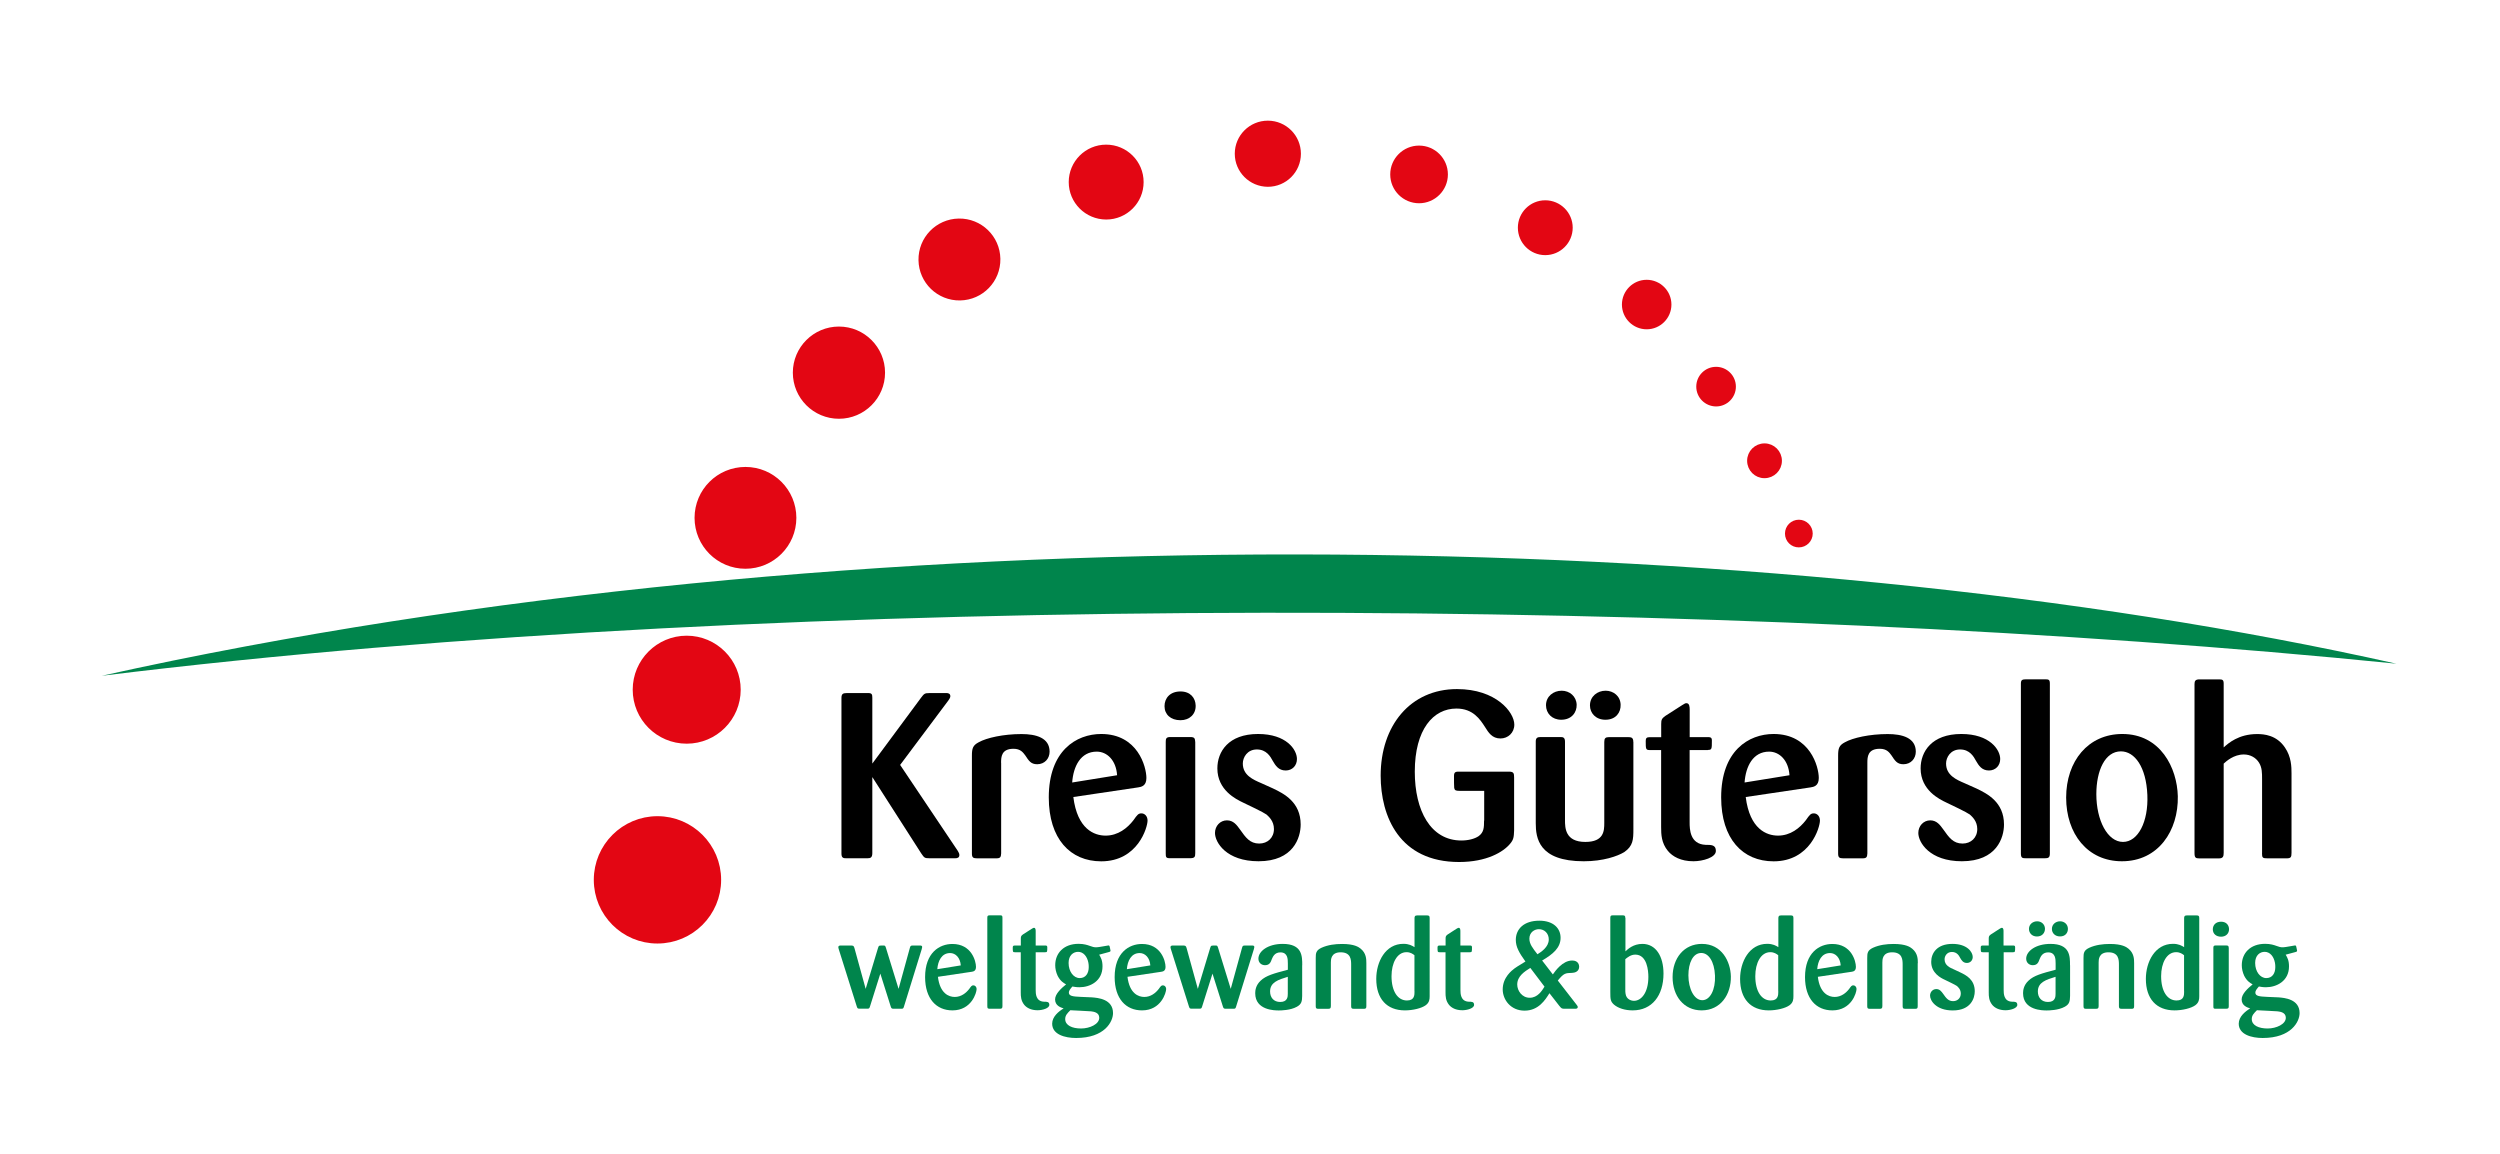 <?xml version="1.0" encoding="utf-8"?>
<!-- Generator: Adobe Illustrator 23.0.3, SVG Export Plug-In . SVG Version: 6.00 Build 0)  -->
<svg version="1.1" id="Ebene_1" xmlns="http://www.w3.org/2000/svg" xmlns:xlink="http://www.w3.org/1999/xlink" x="0px" y="0px"
	 viewBox="0 0 368.5 170.08" style="enable-background:new 0 0 368.5 170.08;" xml:space="preserve">
<style type="text/css">
	.st0{fill:#E30613;stroke:#E30613;stroke-width:0.729;stroke-miterlimit:3.864;}
	.st1{fill:#E30613;stroke:#E30613;stroke-width:0.768;stroke-miterlimit:3.864;}
	.st2{fill:#E30613;stroke:#E30613;stroke-width:0.821;stroke-miterlimit:3.864;}
	.st3{fill:#E30613;stroke:#E30613;stroke-width:0.877;stroke-miterlimit:3.864;}
	.st4{fill:#E30613;stroke:#E30613;stroke-width:0.954;stroke-miterlimit:3.864;}
	.st5{fill:#E30613;stroke:#E30613;stroke-miterlimit:3.864;}
	.st6{fill:#E30613;stroke:#E30613;stroke-width:1.028;stroke-miterlimit:3.864;}
	.st7{fill:#E30613;stroke:#E30613;stroke-width:1.06;stroke-miterlimit:3.864;}
	.st8{fill:#E30613;stroke:#E30613;stroke-width:1.29;stroke-miterlimit:3.864;}
	.st9{fill:#E30613;stroke:#E30613;stroke-width:1.192;stroke-miterlimit:3.864;}
	.st10{fill:#E30613;stroke:#E30613;stroke-width:1.325;stroke-miterlimit:3.864;}
	.st11{fill:#E30613;stroke:#E30613;stroke-width:1.457;stroke-miterlimit:3.864;}
	.st12{fill:#E30613;stroke:#E30613;stroke-width:1.589;stroke-miterlimit:3.864;}
	.st13{fill-rule:evenodd;clip-rule:evenodd;fill:#00854C;}
	.st14{fill:#00854C;}
	.st15{fill-rule:evenodd;clip-rule:evenodd;}
</style>
<path class="st0" d="M263.47,78.65c0-0.93,0.75-1.68,1.68-1.68c0.93,0,1.68,0.75,1.68,1.68c0,0.92-0.75,1.67-1.68,1.67
	C264.22,80.33,263.47,79.58,263.47,78.65L263.47,78.65z"/>
<path class="st1" d="M257.91,67.92c0-1.21,0.98-2.18,2.18-2.18c1.21,0,2.18,0.98,2.18,2.18c0,1.21-0.98,2.18-2.18,2.18
	C258.89,70.11,257.91,69.13,257.91,67.92L257.91,67.92z"/>
<path class="st2" d="M250.44,56.99c0-1.38,1.12-2.51,2.51-2.51c1.38,0,2.51,1.12,2.51,2.51c0,1.38-1.12,2.51-2.51,2.51
	C251.56,59.49,250.44,58.37,250.44,56.99L250.44,56.99z"/>
<path class="st3" d="M239.51,44.89c0-1.77,1.44-3.21,3.21-3.21c1.77,0,3.21,1.44,3.21,3.21c0,1.77-1.44,3.21-3.21,3.21
	C240.95,48.1,239.51,46.66,239.51,44.89L239.51,44.89z"/>
<path class="st4" d="M224.21,33.56c0-1.97,1.6-3.56,3.56-3.56c1.97,0,3.57,1.6,3.57,3.56c0,1.97-1.6,3.57-3.57,3.57
	C225.8,37.13,224.21,35.53,224.21,33.56L224.21,33.56z"/>
<path class="st5" d="M205.42,25.71c0-2.07,1.68-3.75,3.75-3.75c2.07,0,3.75,1.68,3.75,3.75c0,2.07-1.68,3.75-3.75,3.75
	C207.1,29.46,205.42,27.78,205.42,25.71L205.42,25.71z"/>
<path class="st6" d="M182.52,22.66c0-2.41,1.95-4.36,4.36-4.36c2.41,0,4.36,1.95,4.36,4.36c0,2.41-1.95,4.36-4.36,4.36
	C184.47,27.01,182.52,25.06,182.52,22.66L182.52,22.66z"/>
<path class="st7" d="M158.06,26.84c0-2.75,2.23-4.99,4.99-4.99c2.75,0,4.99,2.23,4.99,4.99s-2.23,4.99-4.99,4.99
	C160.29,31.82,158.06,29.59,158.06,26.84L158.06,26.84z"/>
<path class="st8" d="M136.03,38.34c-0.05-2.98,2.32-5.43,5.3-5.48c2.98-0.05,5.43,2.32,5.48,5.3c0.05,2.98-2.32,5.43-5.3,5.48
	C138.53,43.69,136.08,41.32,136.03,38.34L136.03,38.34z"/>
<path class="st9" d="M117.46,54.93c0-3.42,2.78-6.2,6.2-6.2c3.42,0,6.2,2.78,6.2,6.2c0,3.42-2.78,6.2-6.2,6.2
	C120.24,61.13,117.46,58.36,117.46,54.93L117.46,54.93z"/>
<path class="st10" d="M103.04,76.33c0-3.78,3.06-6.84,6.84-6.84c3.78,0,6.84,3.06,6.84,6.84c0,3.78-3.06,6.84-6.84,6.84
	C106.1,83.18,103.04,80.11,103.04,76.33L103.04,76.33z"/>
<path class="st11" d="M93.99,101.66c0-3.99,3.24-7.23,7.23-7.23c3.99,0,7.23,3.24,7.23,7.23c0,3.99-3.24,7.23-7.23,7.23
	C97.22,108.89,93.99,105.65,93.99,101.66L93.99,101.66z"/>
<path class="st12" d="M88.32,129.69c0-4.74,3.85-8.59,8.59-8.59c4.74,0,8.59,3.85,8.59,8.59c0,4.75-3.85,8.59-8.59,8.59
	C92.17,138.29,88.32,134.44,88.32,129.69L88.32,129.69z"/>
<path class="st13" d="M353.23,97.83C256.79,88.08,117.44,86.96,15,99.61C126.11,74.94,261.21,77.18,353.23,97.83L353.23,97.83z"/>
<path class="st14" d="M131.29,148.35c0.09,0.29,0.16,0.34,0.43,0.34h1.15c0.25,0,0.29-0.05,0.38-0.34l2.61-8.44
	c0.04-0.12,0.07-0.27,0.07-0.32c0-0.22-0.2-0.22-0.36-0.22h-1.06c-0.29,0-0.32,0.09-0.4,0.36l-1.66,6.03l-1.87-6.07
	c-0.09-0.25-0.11-0.32-0.32-0.32c-0.2,0-0.58,0-0.61,0.02c-0.14,0.04-0.18,0.18-0.23,0.34l-1.82,6.03l-1.66-6.03
	c-0.09-0.34-0.22-0.36-0.52-0.36h-1.49c-0.13,0-0.36,0-0.36,0.25c0,0.07,0.02,0.14,0.07,0.32l2.65,8.42
	c0.09,0.27,0.14,0.32,0.41,0.32h1.13c0.27,0,0.31-0.04,0.4-0.31l1.53-4.86L131.29,148.35L131.29,148.35z"/>
<path class="st13" d="M143.23,143.24c0.22-0.04,0.63-0.09,0.63-0.72c0-0.87-0.67-3.38-3.47-3.38c-1.93,0-4.03,1.3-4.03,4.88
	c0,3.19,1.66,4.91,4.03,4.91c2.83,0,3.56-2.63,3.56-3.13c0-0.36-0.23-0.56-0.47-0.56s-0.32,0.11-0.61,0.52
	c-0.47,0.61-1.19,1.19-2.14,1.19c-0.86,0-2.18-0.49-2.48-2.97L143.23,143.24L143.23,143.24z M138.16,142.86
	c0.09-1.24,0.65-2.38,1.89-2.38c0.79,0,1.49,0.67,1.57,1.82L138.16,142.86L138.16,142.86z"/>
<path class="st14" d="M145.53,148.31c0,0.36,0.11,0.38,0.41,0.38h1.42c0.29,0,0.4-0.05,0.4-0.38v-13.05c0-0.32-0.09-0.34-0.4-0.34
	h-1.42c-0.32,0-0.41,0.05-0.41,0.34V148.31L145.53,148.31z"/>
<path class="st14" d="M154.06,140.36c0.31,0,0.31-0.07,0.31-0.74c0-0.25-0.14-0.25-0.34-0.25h-1.37v-2.11c0-0.22-0.02-0.5-0.25-0.5
	c-0.07,0-0.13,0.02-0.32,0.14l-1.3,0.83c-0.27,0.2-0.32,0.29-0.32,0.63v1.01h-0.88c-0.23,0-0.31,0.07-0.31,0.29
	c0,0.63,0,0.7,0.32,0.7h0.86v5.92c0,0.58,0.02,1.22,0.52,1.84c0.36,0.43,0.99,0.79,1.96,0.79c0.72,0,1.73-0.29,1.73-0.79
	c0-0.47-0.34-0.47-0.79-0.47c-1.21-0.05-1.22-1.21-1.22-1.73v-5.56H154.06L154.06,140.36z"/>
<path class="st13" d="M163.42,140.34c0.2-0.05,0.27-0.09,0.27-0.22c0-0.07-0.13-0.6-0.14-0.65c-0.02-0.05-0.07-0.13-0.18-0.11
	c-0.07,0-1.44,0.27-1.71,0.27c-0.4,0.02-0.65-0.07-1.06-0.22c-0.31-0.11-0.83-0.29-1.62-0.29c-2.18,0-3.44,1.37-3.44,3.15
	c0,0.49,0.11,1.04,0.36,1.57c0.41,0.79,0.85,1.03,1.24,1.26c-0.67,0.54-1.62,1.39-1.62,2.21c0,0.92,0.81,1.19,1.26,1.33
	c-0.72,0.43-1.69,1.21-1.69,2.25c0,1.6,1.89,2.11,3.53,2.11c4.21,0,5.44-2.41,5.44-3.67c0-2.07-2.23-2.25-3.11-2.32l-1.64-0.07
	c-1.17-0.05-1.76-0.12-1.76-0.63c0-0.29,0.18-0.5,0.52-0.9c0.22,0.04,0.59,0.11,1.04,0.11c1.57,0,3.4-0.9,3.4-3.08
	c0-0.9-0.25-1.3-0.49-1.72L163.42,140.34L163.42,140.34z M157.8,148.91c0.47,0.04,2.57,0.11,3.01,0.16
	c0.36,0.05,1.22,0.14,1.22,0.95c0,0.94-1.4,1.58-2.68,1.58c-1.3,0-2.34-0.45-2.34-1.39c0-0.54,0.31-0.86,0.79-1.33V148.91
	L157.8,148.91z M160.43,141.92c0.04,0.21,0.05,0.41,0.05,0.63c0,0.9-0.43,1.62-1.33,1.62c-0.9,0-1.64-0.96-1.64-2.23
	c0-1.13,0.7-1.64,1.4-1.64C159.69,140.3,160.25,140.97,160.43,141.92L160.43,141.92z"/>
<path class="st13" d="M171.17,143.24c0.22-0.04,0.63-0.09,0.63-0.72c0-0.87-0.67-3.38-3.47-3.38c-1.93,0-4.03,1.3-4.03,4.88
	c0,3.19,1.66,4.91,4.03,4.91c2.83,0,3.56-2.63,3.56-3.13c0-0.36-0.23-0.56-0.47-0.56s-0.32,0.11-0.61,0.52
	c-0.47,0.61-1.19,1.19-2.14,1.19c-0.86,0-2.18-0.49-2.48-2.97L171.17,143.24L171.17,143.24z M166.1,142.86
	c0.09-1.24,0.65-2.38,1.89-2.38c0.79,0,1.49,0.67,1.57,1.82L166.1,142.86L166.1,142.86z"/>
<path class="st14" d="M180.25,148.35c0.09,0.29,0.16,0.34,0.43,0.34h1.15c0.25,0,0.29-0.05,0.38-0.34l2.61-8.44
	c0.04-0.12,0.07-0.27,0.07-0.32c0-0.22-0.2-0.22-0.36-0.22h-1.06c-0.29,0-0.32,0.09-0.4,0.36l-1.66,6.03l-1.87-6.07
	c-0.09-0.25-0.11-0.32-0.32-0.32c-0.2,0-0.58,0-0.61,0.02c-0.14,0.04-0.18,0.18-0.23,0.34l-1.82,6.03l-1.66-6.03
	c-0.09-0.34-0.22-0.36-0.52-0.36h-1.49c-0.13,0-0.36,0-0.36,0.25c0,0.07,0.02,0.14,0.07,0.32l2.65,8.42
	c0.09,0.27,0.14,0.32,0.41,0.32h1.13c0.27,0,0.31-0.04,0.4-0.31l1.53-4.86L180.25,148.35L180.25,148.35z"/>
<path class="st13" d="M191.95,142.28c0-1.33,0.02-3.15-2.88-3.15c-2.18,0-3.58,1.08-3.58,2.18c0,0.58,0.43,0.96,0.97,0.96
	c0.68,0,0.85-0.45,1.01-0.9c0.14-0.32,0.4-0.99,1.26-0.99c1.08,0,1.1,0.97,1.1,1.64v0.92c-2.05,0.54-3.22,0.85-4.02,1.62
	c-0.72,0.68-0.79,1.44-0.79,1.84c0,2.54,2.92,2.54,3.49,2.54c0.32,0,1.71-0.02,2.64-0.54c0.7-0.38,0.78-0.81,0.79-1.6V142.28
	L191.95,142.28z M189.82,146.5c0,0.39-0.02,1.19-1.12,1.19c-0.95,0-1.49-0.65-1.49-1.55c0-1.35,1.21-1.73,2.61-2.16V146.5
	L189.82,146.5z"/>
<path class="st14" d="M201.4,141.98c0-0.63-0.02-1.47-0.83-2.14c-0.31-0.25-0.94-0.7-2.74-0.7c-1.04,0-2.09,0.13-3.04,0.56
	c-0.81,0.38-0.85,0.79-0.85,1.51v7.11c0,0.3,0.09,0.38,0.38,0.38h1.42c0.34,0,0.43-0.07,0.43-0.43v-6.39c0-0.41,0-1.51,1.44-1.51
	c1.53,0,1.55,1.12,1.55,1.84v6.08c0,0.27,0.04,0.41,0.4,0.41H201c0.29,0,0.4-0.05,0.4-0.38V141.98L201.4,141.98z"/>
<path class="st13" d="M210.73,135.32c0-0.32-0.09-0.39-0.43-0.39h-1.39c-0.36,0-0.41,0.16-0.41,0.43v4.25
	c-0.36-0.22-0.81-0.49-1.64-0.49c-2.65,0-4,2.65-4,5.17c0,2.93,1.55,4.64,4.23,4.64c1.15,0,2.45-0.31,3.06-0.76
	c0.54-0.4,0.58-0.87,0.58-1.33V135.32L210.73,135.32z M208.5,146.12c0,0.56,0,1.35-1.12,1.35c-1.33,0-2.27-1.31-2.27-3.58
	c0-1.93,0.81-3.54,2.21-3.54c0.58,0,0.94,0.27,1.17,0.45V146.12L208.5,146.12z"/>
<path class="st14" d="M216.66,140.36c0.31,0,0.31-0.07,0.31-0.74c0-0.25-0.14-0.25-0.34-0.25h-1.37v-2.11c0-0.22-0.02-0.5-0.25-0.5
	c-0.07,0-0.12,0.02-0.32,0.14l-1.29,0.83c-0.27,0.2-0.32,0.29-0.32,0.63v1.01h-0.88c-0.23,0-0.31,0.07-0.31,0.29
	c0,0.63,0,0.7,0.32,0.7h0.86v5.92c0,0.58,0.02,1.22,0.52,1.84c0.36,0.43,0.99,0.79,1.96,0.79c0.72,0,1.73-0.29,1.73-0.79
	c0-0.47-0.34-0.47-0.79-0.47c-1.21-0.05-1.22-1.21-1.22-1.73v-5.56H216.66L216.66,140.36z"/>
<path class="st13" d="M229.84,148.26c0.34,0.41,0.36,0.43,0.83,0.43h1.53c0.18,0,0.36-0.04,0.36-0.25c0-0.11-0.04-0.18-0.2-0.38
	l-2.74-3.53c0.9-1.1,1.12-1.1,2.11-1.13c0.92-0.04,1.04-0.65,1.04-0.9c0-0.27-0.13-0.92-1.03-0.92c-1.42,0-2.5,1.55-2.85,2.05
	l-1.58-2.05c1.57-0.92,2.72-1.86,2.72-3.35c0-1.4-1.06-2.52-3.13-2.52c-2.29,0-3.47,1.24-3.47,2.83c0,1.04,0.49,1.89,1.42,3.19
	c-1.15,0.7-1.28,0.78-1.6,1.01c-0.38,0.29-1.75,1.31-1.75,3.1c0,1.51,1.17,3.13,3.22,3.13c2.07,0,3.06-1.6,3.67-2.57L229.84,148.26
	L229.84,148.26z M227.66,145.43c-0.36,0.59-1.01,1.64-2.18,1.64c-1.13,0-1.84-1.03-1.84-1.95c0-1.24,1.1-1.93,1.93-2.45
	L227.66,145.43L227.66,145.43z M226.62,140.66c-0.7-0.9-1.19-1.51-1.19-2.3c0-0.95,0.77-1.4,1.4-1.4c0.81,0,1.46,0.61,1.46,1.51
	C228.29,139.6,227.16,140.32,226.62,140.66L226.62,140.66z"/>
<path class="st13" d="M239.57,135.3c0-0.34-0.11-0.38-0.43-0.38h-1.42c-0.29,0-0.36,0.09-0.36,0.38v10.91c0,1.08,0.02,1.4,0.54,1.87
	c0.61,0.52,1.6,0.85,2.76,0.85c2.84,0,4.54-2.18,4.54-5.42c0-2.56-1.13-4.38-3.11-4.38c-1.33,0-2.14,0.76-2.5,1.1V135.3
	L239.57,135.3z M239.57,141.38c0.29-0.23,0.79-0.67,1.47-0.67c1.75,0,1.93,2.39,1.93,3.28c0,2.36-1.06,3.53-2.12,3.53
	c-0.4,0-1.12-0.2-1.24-1.03c-0.04-0.18-0.04-0.36-0.04-0.79V141.38L239.57,141.38z"/>
<path class="st13" d="M255.13,143.92c-0.05-2.18-1.33-4.79-4.27-4.79c-2.63,0-4.32,2.09-4.32,4.9c0,2.77,1.64,4.9,4.28,4.9
	C253.63,148.93,255.18,146.57,255.13,143.92L255.13,143.92z M252.79,143.81c0.09,2.07-0.72,3.62-1.87,3.62
	c-1.19,0-2.05-1.66-2.05-3.67c0-1.82,0.67-3.29,1.89-3.29C251.81,140.46,252.7,141.67,252.79,143.81L252.79,143.81z"/>
<path class="st13" d="M264.35,135.32c0-0.32-0.09-0.39-0.43-0.39h-1.38c-0.36,0-0.41,0.16-0.41,0.43v4.25
	c-0.36-0.22-0.81-0.49-1.64-0.49c-2.65,0-4,2.65-4,5.17c0,2.93,1.55,4.64,4.23,4.64c1.15,0,2.45-0.31,3.06-0.76
	c0.54-0.4,0.57-0.87,0.57-1.33V135.32L264.35,135.32z M262.12,146.12c0,0.56,0,1.35-1.12,1.35c-1.33,0-2.27-1.31-2.27-3.58
	c0-1.93,0.81-3.54,2.21-3.54c0.58,0,0.94,0.27,1.17,0.45V146.12L262.12,146.12z"/>
<path class="st13" d="M272.93,143.24c0.22-0.04,0.63-0.09,0.63-0.72c0-0.87-0.67-3.38-3.47-3.38c-1.93,0-4.03,1.3-4.03,4.88
	c0,3.19,1.65,4.91,4.03,4.91c2.83,0,3.56-2.63,3.56-3.13c0-0.36-0.23-0.56-0.47-0.56s-0.32,0.11-0.61,0.52
	c-0.47,0.61-1.19,1.19-2.14,1.19c-0.86,0-2.18-0.49-2.48-2.97L272.93,143.24L272.93,143.24z M267.86,142.86
	c0.09-1.24,0.65-2.38,1.89-2.38c0.79,0,1.49,0.67,1.57,1.82L267.86,142.86L267.86,142.86z"/>
<path class="st14" d="M282.69,141.98c0-0.63-0.02-1.47-0.83-2.14c-0.3-0.25-0.94-0.7-2.74-0.7c-1.04,0-2.09,0.13-3.04,0.56
	c-0.81,0.38-0.85,0.79-0.85,1.51v7.11c0,0.3,0.09,0.38,0.38,0.38h1.42c0.34,0,0.43-0.07,0.43-0.43v-6.39c0-0.41,0-1.51,1.44-1.51
	c1.53,0,1.55,1.12,1.55,1.84v6.08c0,0.27,0.04,0.41,0.39,0.41h1.44c0.29,0,0.39-0.05,0.39-0.38V141.98L282.69,141.98z"/>
<path class="st14" d="M288.05,142.91c-0.63-0.27-1.42-0.61-1.42-1.51c0-0.47,0.34-1.08,1.08-1.08c0.74,0,1.05,0.54,1.22,0.88
	c0.2,0.34,0.43,0.74,0.99,0.74c0.5,0,0.86-0.38,0.86-0.88c0-0.72-0.81-1.93-2.99-1.93c-2.29,0-3.13,1.37-3.13,2.65
	c0,1.67,1.44,2.38,1.98,2.63c0.45,0.22,1.55,0.74,1.8,0.92c0.18,0.16,0.58,0.5,0.58,1.12c0,0.67-0.49,1.12-1.13,1.12
	c-0.72,0-1.04-0.47-1.47-1.08c-0.25-0.34-0.5-0.7-1.01-0.7c-0.52,0-0.92,0.43-0.92,0.97c0,0.72,0.87,2.18,3.35,2.18
	c2.68,0,3.24-1.82,3.24-2.83c0-1.73-1.3-2.38-2.12-2.77L288.05,142.91L288.05,142.91z"/>
<path class="st14" d="M296.72,140.36c0.31,0,0.31-0.07,0.31-0.74c0-0.25-0.14-0.25-0.34-0.25h-1.37v-2.11c0-0.22-0.02-0.5-0.25-0.5
	c-0.07,0-0.12,0.02-0.32,0.14l-1.29,0.83c-0.27,0.2-0.32,0.29-0.32,0.63v1.01h-0.88c-0.23,0-0.3,0.07-0.3,0.29
	c0,0.63,0,0.7,0.32,0.7h0.86v5.92c0,0.58,0.02,1.22,0.52,1.84c0.36,0.43,0.99,0.79,1.96,0.79c0.72,0,1.73-0.29,1.73-0.79
	c0-0.47-0.34-0.47-0.79-0.47c-1.21-0.05-1.22-1.21-1.22-1.73v-5.56H296.72L296.72,140.36z"/>
<path class="st13" d="M301.43,136.88c-0.02-0.65-0.54-1.08-1.15-1.08c-0.63,0-1.21,0.43-1.21,1.12c0,0.63,0.47,1.12,1.17,1.12
	C301.07,138.04,301.44,137.44,301.43,136.88L301.43,136.88z M304.81,136.88c-0.02-0.67-0.56-1.08-1.15-1.08
	c-0.63,0-1.21,0.43-1.21,1.13c0,0.59,0.45,1.1,1.19,1.1C304.45,138.04,304.83,137.46,304.81,136.88L304.81,136.88z M305.12,142.28
	c0-1.33,0.02-3.15-2.88-3.15c-2.18,0-3.58,1.08-3.58,2.18c0,0.58,0.43,0.96,0.97,0.96c0.69,0,0.85-0.45,1.01-0.9
	c0.14-0.32,0.39-0.99,1.26-0.99c1.08,0,1.1,0.97,1.1,1.64v0.92c-2.05,0.54-3.22,0.85-4.01,1.62c-0.72,0.68-0.79,1.44-0.79,1.84
	c0,2.54,2.92,2.54,3.49,2.54c0.32,0,1.71-0.02,2.65-0.54c0.7-0.38,0.77-0.81,0.79-1.6V142.28L305.12,142.28z M302.99,146.5
	c0,0.39-0.02,1.19-1.12,1.19c-0.95,0-1.49-0.65-1.49-1.55c0-1.35,1.21-1.73,2.61-2.16V146.5L302.99,146.5z"/>
<path class="st14" d="M314.57,141.98c0-0.63-0.02-1.47-0.83-2.14c-0.31-0.25-0.94-0.7-2.74-0.7c-1.04,0-2.09,0.13-3.04,0.56
	c-0.81,0.38-0.85,0.79-0.85,1.51v7.11c0,0.3,0.09,0.38,0.38,0.38h1.42c0.34,0,0.43-0.07,0.43-0.43v-6.39c0-0.41,0-1.51,1.44-1.51
	c1.53,0,1.55,1.12,1.55,1.84v6.08c0,0.27,0.04,0.41,0.4,0.41h1.44c0.29,0,0.4-0.05,0.4-0.38V141.98L314.57,141.98z"/>
<path class="st13" d="M324.17,135.32c0-0.32-0.09-0.39-0.43-0.39h-1.39c-0.36,0-0.41,0.16-0.41,0.43v4.25
	c-0.36-0.22-0.81-0.49-1.64-0.49c-2.65,0-4,2.65-4,5.17c0,2.93,1.55,4.64,4.23,4.64c1.15,0,2.45-0.31,3.06-0.76
	c0.54-0.4,0.58-0.87,0.58-1.33V135.32L324.17,135.32z M321.94,146.12c0,0.56,0,1.35-1.12,1.35c-1.33,0-2.27-1.31-2.27-3.58
	c0-1.93,0.81-3.54,2.21-3.54c0.58,0,0.94,0.27,1.17,0.45V146.12L321.94,146.12z"/>
<path class="st13" d="M328.52,139.76c-0.02-0.31-0.05-0.4-0.4-0.4h-1.53c-0.31,0-0.34,0.13-0.34,0.38v8.57
	c0,0.29,0.02,0.38,0.3,0.38h1.57c0.36,0,0.4-0.11,0.4-0.4V139.76L328.52,139.76z M328.56,136.94c-0.02-0.58-0.4-1.08-1.17-1.08
	c-0.79,0-1.22,0.5-1.22,1.13c0,0.63,0.47,1.08,1.22,1.08C328.09,138.07,328.58,137.6,328.56,136.94L328.56,136.94z"/>
<path class="st13" d="M338.32,140.34c0.2-0.05,0.27-0.09,0.27-0.22c0-0.07-0.13-0.6-0.14-0.65c-0.02-0.05-0.07-0.13-0.18-0.11
	c-0.07,0-1.44,0.27-1.71,0.27c-0.4,0.02-0.65-0.07-1.06-0.22c-0.3-0.11-0.83-0.29-1.62-0.29c-2.18,0-3.44,1.37-3.44,3.15
	c0,0.49,0.11,1.04,0.36,1.57c0.41,0.79,0.85,1.03,1.24,1.26c-0.67,0.54-1.62,1.39-1.62,2.21c0,0.92,0.81,1.19,1.26,1.33
	c-0.72,0.43-1.69,1.21-1.69,2.25c0,1.6,1.89,2.11,3.53,2.11c4.21,0,5.44-2.41,5.44-3.67c0-2.07-2.23-2.25-3.12-2.32l-1.64-0.07
	c-1.17-0.05-1.76-0.12-1.76-0.63c0-0.29,0.18-0.5,0.52-0.9c0.22,0.04,0.59,0.11,1.04,0.11c1.56,0,3.4-0.9,3.4-3.08
	c0-0.9-0.25-1.3-0.49-1.72L338.32,140.34L338.32,140.34z M332.7,148.91c0.47,0.04,2.57,0.11,3.01,0.16
	c0.36,0.05,1.22,0.14,1.22,0.95c0,0.94-1.4,1.58-2.68,1.58c-1.3,0-2.34-0.45-2.34-1.39c0-0.54,0.31-0.86,0.79-1.33V148.91
	L332.7,148.91z M335.33,141.92c0.04,0.21,0.05,0.41,0.05,0.63c0,0.9-0.43,1.62-1.33,1.62s-1.64-0.96-1.64-2.23
	c0-1.13,0.7-1.64,1.4-1.64C334.59,140.3,335.15,140.97,335.33,141.92L335.33,141.92z"/>
<path d="M139.7,103.37c0.31-0.41,0.38-0.59,0.38-0.76c0-0.38-0.34-0.48-0.66-0.45h-2.42c-0.72,0-0.79,0.1-1.24,0.69l-7.18,9.7v-9.7
	c0-0.52-0.07-0.72-0.72-0.69h-3.07c-0.55,0-0.76,0.14-0.76,0.72v22.94c0,0.66,0.31,0.69,0.72,0.69h3.11c0.45,0,0.72-0.1,0.72-0.76
	v-11.21l7.21,11.25c0.45,0.65,0.48,0.72,1.24,0.72h3.76c0.35,0,0.62-0.1,0.62-0.48c0-0.21-0.1-0.38-0.24-0.62l-8.49-12.66
	L139.7,103.37L139.7,103.37z"/>
<path d="M147.56,112.44c0-0.86,0.04-2.07,1.83-2.07c1.04,0,1.41,0.55,1.73,0.97c0.52,0.79,0.83,1.31,1.76,1.31
	c1.1,0,1.83-0.83,1.83-1.86c0-2.04-2-2.59-4.14-2.59c-2.66,0-5.14,0.55-6.31,1.21c-0.86,0.45-1,0.9-1,1.97v14.42
	c0,0.59,0.17,0.72,0.76,0.72h2.83c0.59,0,0.69-0.17,0.72-0.72V112.44L147.56,112.44z"/>
<path class="st15" d="M167.77,116.06c0.41-0.07,1.21-0.17,1.21-1.38c0-1.66-1.28-6.49-6.66-6.49c-3.69,0-7.73,2.48-7.73,9.35
	c0,6.11,3.17,9.42,7.73,9.42c5.42,0,6.83-5.04,6.83-6c0-0.69-0.45-1.07-0.9-1.07c-0.45,0-0.62,0.21-1.17,1
	c-0.9,1.17-2.28,2.28-4.11,2.28c-1.66,0-4.17-0.93-4.76-5.69L167.77,116.06L167.77,116.06z M158.04,115.34
	c0.17-2.38,1.24-4.55,3.62-4.55c1.52,0,2.86,1.28,3,3.48L158.04,115.34L158.04,115.34z"/>
<path class="st15" d="M176.18,109.4c-0.04-0.59-0.1-0.76-0.76-0.76h-2.93c-0.59,0-0.66,0.24-0.66,0.72v16.42
	c0,0.55,0.04,0.72,0.59,0.72h3c0.69,0,0.76-0.21,0.76-0.76V109.4L176.18,109.4z M176.24,103.99c-0.03-1.1-0.76-2.07-2.24-2.07
	c-1.52,0-2.35,0.97-2.35,2.17c0,1.21,0.9,2.07,2.35,2.07C175.35,106.16,176.28,105.26,176.24,103.99L176.24,103.99z"/>
<path d="M185.92,115.44c-1.21-0.52-2.73-1.17-2.73-2.9c0-0.9,0.66-2.07,2.07-2.07c1.41,0,2,1.04,2.35,1.69
	c0.38,0.65,0.83,1.41,1.9,1.41c0.97,0,1.66-0.72,1.66-1.69c0-1.38-1.55-3.69-5.73-3.69c-4.38,0-6,2.62-6,5.07
	c0,3.21,2.76,4.55,3.79,5.04c0.86,0.41,2.97,1.41,3.45,1.76c0.34,0.31,1.1,0.96,1.1,2.14c0,1.28-0.93,2.14-2.17,2.14
	c-1.38,0-2-0.9-2.83-2.07c-0.48-0.66-0.97-1.35-1.93-1.35c-1,0-1.76,0.83-1.76,1.86c0,1.38,1.66,4.17,6.42,4.17
	c5.14,0,6.21-3.48,6.21-5.42c0-3.31-2.48-4.55-4.07-5.31L185.92,115.44L185.92,115.44z"/>
<path d="M218.75,120.96c0,1.04-0.03,1.72-0.79,2.28c-0.59,0.41-1.55,0.65-2.55,0.65c-4.55,0-6.87-4.42-6.87-10.14
	c0-6.24,2.72-9.31,6.14-9.31c2.45,0,3.48,1.59,4.21,2.72c0.52,0.83,1.04,1.69,2.28,1.69c1.1,0,2.04-0.83,2.04-2.04
	c0-1.83-2.69-5.24-8.45-5.24c-6.87,0-11.25,5.38-11.25,12.76c0,6,2.76,12.73,11.56,12.73c4.07,0,6.52-1.48,7.52-2.69
	c0.52-0.62,0.55-0.97,0.59-1.97v-7.8c0-0.62-0.07-0.86-0.76-0.86h-7.31c-0.48,0-0.79,0-0.79,0.62c0,0.59,0,1.66,0.03,1.79
	c0.07,0.35,0.24,0.42,0.76,0.42h3.66V120.96L218.75,120.96z"/>
<path class="st15" d="M232.4,103.88c-0.04-1.24-1.04-2.07-2.21-2.07c-1.21,0-2.31,0.83-2.31,2.14c0,1.21,0.9,2.14,2.24,2.14
	C231.71,106.09,232.43,104.95,232.4,103.88L232.4,103.88z M238.88,103.88c-0.03-1.28-1.07-2.07-2.21-2.07
	c-1.21,0-2.31,0.83-2.31,2.17c0,1.14,0.86,2.11,2.28,2.11C238.2,106.09,238.92,104.99,238.88,103.88L238.88,103.88z M240.75,109.37
	c0-0.66-0.28-0.72-0.83-0.72h-2.73c-0.55,0-0.72,0.17-0.72,0.72v11.94c0,1.14-0.04,2.79-2.79,2.79c-2.97,0-3-2.07-3-3.21v-11.56
	c0-0.59-0.24-0.72-0.76-0.69h-2.83c-0.45,0-0.72,0.1-0.72,0.65v12.04c0,2.17,0.41,5.62,7.07,5.62c2.9,0,5-0.76,5.97-1.35
	c1.31-0.9,1.35-1.86,1.35-3.38V109.37L240.75,109.37z"/>
<path d="M251.74,110.54c0.59,0,0.59-0.14,0.59-1.41c0-0.48-0.28-0.48-0.65-0.48h-2.62v-4.04c0-0.41-0.03-0.96-0.48-0.96
	c-0.14,0-0.24,0.03-0.62,0.28l-2.48,1.59c-0.52,0.38-0.62,0.55-0.62,1.21v1.93h-1.69c-0.45,0-0.59,0.14-0.59,0.55
	c0,1.21,0,1.35,0.62,1.35h1.65v11.35c0,1.1,0.04,2.35,1,3.52c0.69,0.83,1.9,1.52,3.76,1.52c1.38,0,3.31-0.55,3.31-1.52
	c0-0.9-0.66-0.9-1.52-0.9c-2.31-0.1-2.35-2.31-2.35-3.31v-10.66H251.74L251.74,110.54z"/>
<path class="st15" d="M266.88,116.06c0.41-0.07,1.21-0.17,1.21-1.38c0-1.66-1.28-6.49-6.66-6.49c-3.69,0-7.73,2.48-7.73,9.35
	c0,6.11,3.17,9.42,7.73,9.42c5.42,0,6.83-5.04,6.83-6c0-0.69-0.45-1.07-0.9-1.07c-0.45,0-0.62,0.21-1.17,1
	c-0.9,1.17-2.28,2.28-4.11,2.28c-1.66,0-4.17-0.93-4.76-5.69L266.88,116.06L266.88,116.06z M257.15,115.34
	c0.17-2.38,1.24-4.55,3.62-4.55c1.52,0,2.86,1.28,3,3.48L257.15,115.34L257.15,115.34z"/>
<path d="M275.25,112.44c0-0.86,0.04-2.07,1.83-2.07c1.04,0,1.41,0.55,1.72,0.97c0.52,0.79,0.83,1.31,1.76,1.31
	c1.1,0,1.83-0.83,1.83-1.86c0-2.04-2-2.59-4.14-2.59c-2.66,0-5.14,0.55-6.31,1.21c-0.86,0.45-1,0.9-1,1.97v14.42
	c0,0.59,0.17,0.72,0.76,0.72h2.83c0.59,0,0.69-0.17,0.72-0.72V112.44L275.25,112.44z"/>
<path d="M289.57,115.44c-1.21-0.52-2.72-1.17-2.72-2.9c0-0.9,0.66-2.07,2.07-2.07c1.41,0,2,1.04,2.35,1.69
	c0.38,0.65,0.83,1.41,1.9,1.41c0.97,0,1.66-0.72,1.66-1.69c0-1.38-1.55-3.69-5.73-3.69c-4.38,0-6,2.62-6,5.07
	c0,3.21,2.76,4.55,3.8,5.04c0.86,0.41,2.97,1.41,3.45,1.76c0.34,0.31,1.1,0.96,1.1,2.14c0,1.28-0.93,2.14-2.17,2.14
	c-1.38,0-2-0.9-2.83-2.07c-0.48-0.66-0.97-1.35-1.93-1.35c-1,0-1.76,0.83-1.76,1.86c0,1.38,1.66,4.17,6.42,4.17
	c5.14,0,6.21-3.48,6.21-5.42c0-3.31-2.48-4.55-4.07-5.31L289.57,115.44L289.57,115.44z"/>
<path d="M297.88,125.79c0,0.69,0.21,0.72,0.79,0.72h2.72c0.55,0,0.76-0.1,0.76-0.72v-25.01c0-0.62-0.17-0.65-0.76-0.65h-2.72
	c-0.62,0-0.79,0.1-0.79,0.65V125.79L297.88,125.79z"/>
<path class="st15" d="M321.01,117.37c-0.1-4.18-2.55-9.18-8.18-9.18c-5.04,0-8.28,4-8.28,9.38c0,5.31,3.14,9.38,8.21,9.38
	C318.14,126.96,321.11,122.44,321.01,117.37L321.01,117.37z M316.52,117.17c0.17,3.97-1.38,6.93-3.59,6.93
	c-2.28,0-3.93-3.17-3.93-7.04c0-3.48,1.28-6.31,3.62-6.31C314.66,110.75,316.35,113.06,316.52,117.17L316.52,117.17z"/>
<path d="M333.42,125.76c0,0.69,0.1,0.76,0.83,0.76h2.8c0.62,0,0.72-0.17,0.72-0.83v-11.7c0-0.97-0.03-2.42-0.96-3.79
	c-1.24-1.86-3.11-2-4.11-2c-2.73,0-4.24,1.35-4.93,1.97v-9.38c0-0.59-0.17-0.65-0.72-0.65h-2.86c-0.59,0-0.72,0.24-0.72,0.69v24.91
	c0,0.69,0.17,0.79,0.72,0.79h2.86c0.62,0,0.72-0.28,0.72-0.83v-13.14c0.38-0.35,1.48-1.35,2.97-1.35c0.97,0,1.79,0.48,2.24,1.21
	c0.45,0.72,0.45,1.52,0.45,2.45V125.76L333.42,125.76z"/>
</svg>
